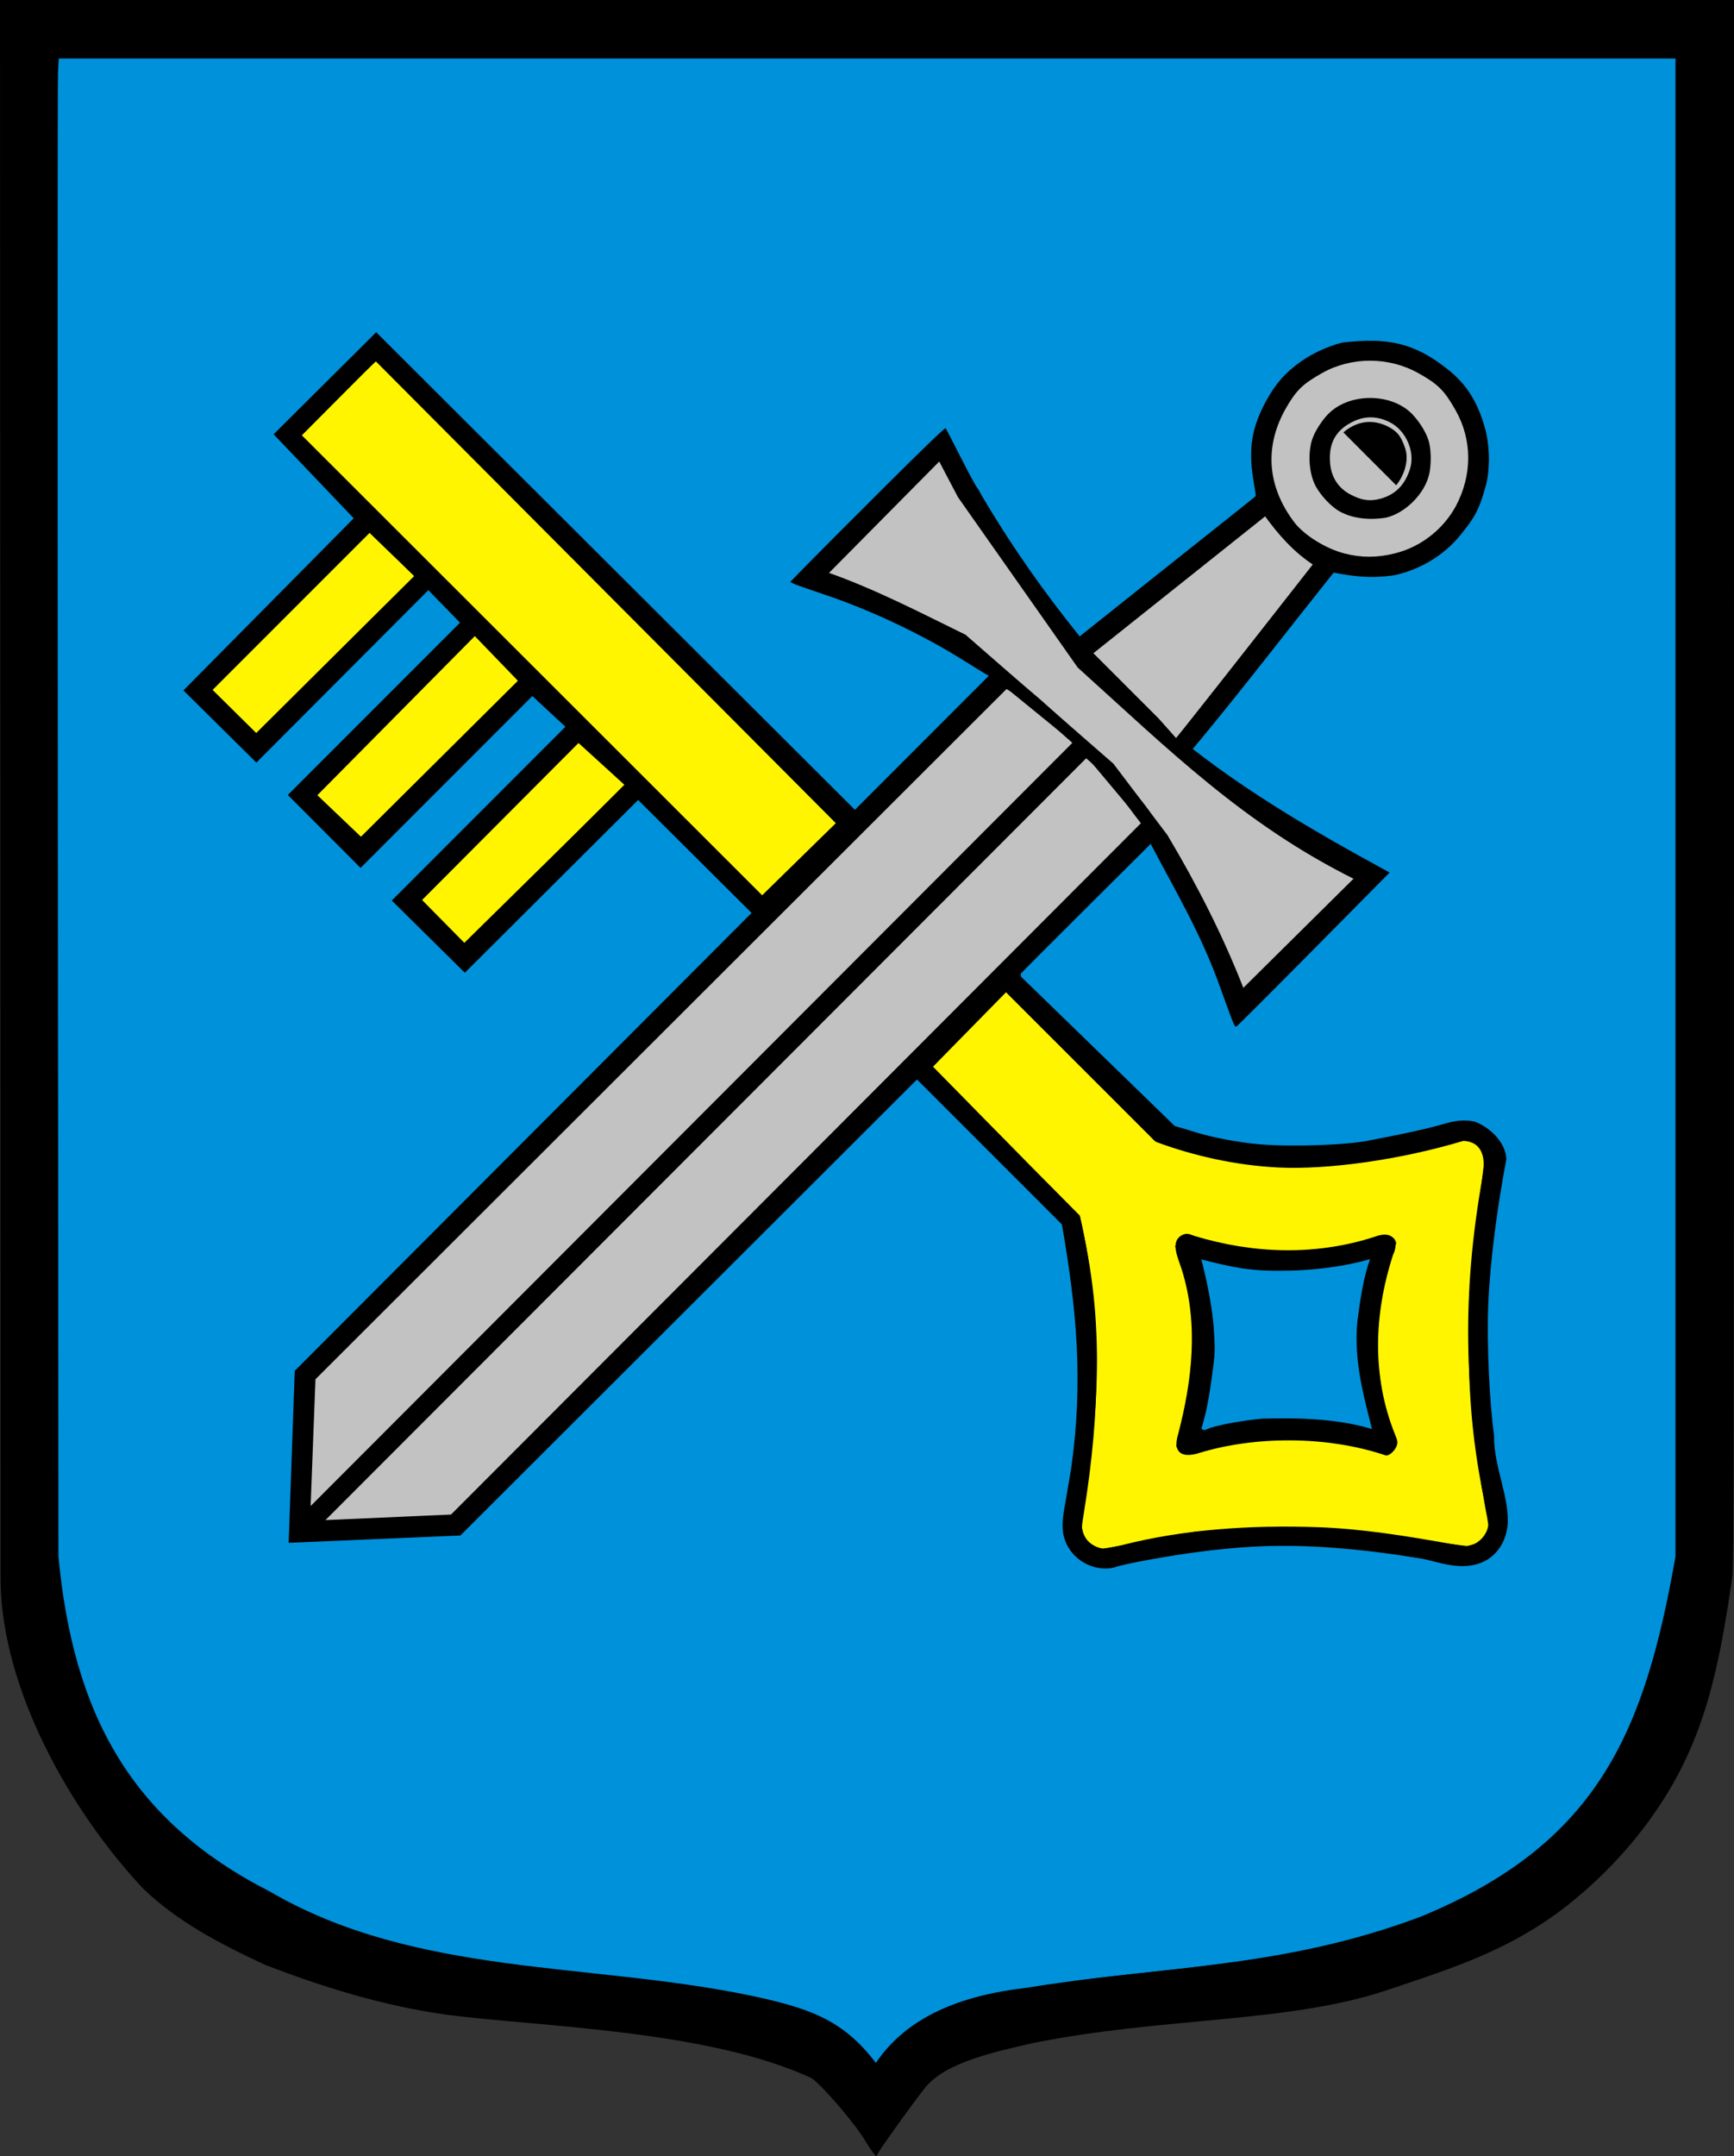 <?xml version="1.0" encoding="UTF-8" standalone="no"?>
<svg xmlns:inkscape="http://www.inkscape.org/namespaces/inkscape" xmlns:sodipodi="http://sodipodi.sourceforge.net/DTD/sodipodi-0.dtd" xmlns="http://www.w3.org/2000/svg" xmlns:svg="http://www.w3.org/2000/svg" xmlns:rdf="http://www.w3.org/1999/02/22-rdf-syntax-ns#" xmlns:cc="http://creativecommons.org/ns#" xmlns:dc="http://purl.org/dc/elements/1.1/" id="svg1923" sodipodi:version="0.32" inkscape:version="1.1.2 (b8e25be833, 2022-02-05)" width="807.152" height="1003.231" version="1.0" sodipodi:docname="POL_gmina_Kołaczyce_COA.svg">
  <rect width="100%" height="100%" fill="#333333" stroke="none"/>
  <defs id="defs1926"></defs>
  <g inkscape:groupmode="layer" id="layer1" inkscape:label="kolory" transform="translate(-10.983,-11)">
    <path style="fill:#c2c2c2;fill-opacity:1;fill-rule:evenodd;stroke:#c2c2c2;stroke-width:1px;stroke-linecap:butt;stroke-linejoin:miter;stroke-opacity:1" d="m 660.615,236.569 c 6.547,-5.37 6.889,-18.166 0.84,-23.776 -9.557,-8.864 -19.21,-5.415 -25.235,-0.442 l 11.844,11.667 c 2.82,2.453 8.879,8.828 12.551,12.551 z m -25.809,0.707 c -2.1,-2.304 -3.35,-4.862 -4.243,-7.778 -1.052,-3.438 -0.73,-6.776 -0.177,-10.253 0.598,-3.761 2.549,-6.378 5.127,-9.016 2.898,-2.966 8.422,-4.759 10.43,-4.95 6.255,-0.595 11.324,1.2 15.733,4.596 3.389,2.59 4.313,4.771 5.657,7.778 1.626,3.637 1.022,7.002 0.354,10.783 -0.654,3.702 -2.664,6.483 -5.127,9.192 -1.969,2.166 -4.385,3.989 -7.071,5.127 -3.047,1.291 -6.488,1.243 -9.723,0.707 -4.077,-1.361 -8.482,-3.089 -10.96,-6.187 z" id="path12599" sodipodi:nodetypes="csccccsssscsssscc"></path>
    <path style="fill:#0091db;fill-opacity:1;fill-rule:evenodd;stroke:#0091db;stroke-width:1px;stroke-linecap:butt;stroke-linejoin:miter;stroke-opacity:1" d="m 175.893,251.949 -79.55,80.257 33.764,33.588 80.08,-80.257 14.849,15.203 -79.903,79.726 33.764,33.941 79.903,-79.55 15.556,14.672 -81.141,80.61 34.118,33.411 80.433,-80.257 52.856,52.149 -212.486,213.546 -3.005,79.726 80.08,-3.359 212.839,-212.309 66.998,67.529 c 9.102,44.939 10.184,96.121 2.652,139.654 0.914,11.736 5.85,18.595 16.794,20.86 60.361,-14.906 105.332,-12.256 167.054,-1.414 13.717,0.055 20.056,-6.279 21.213,-24.218 -7.376,-29.998 -8.62,-60.675 -9.369,-91.394 -0.29,-24.77 4.51,-49.042 8.485,-73.362 -1.332,-9.49 -6.788,-13.984 -14.672,-18.385 -15.666,0.957 -32.1,5.861 -47.73,9.016 -32.972,6.199 -62.668,3.881 -94.399,-4.773 -24.631,-22.336 -46.358,-48.402 -70.004,-71.771 l 61.518,-61.165 c 23.991,21.152 36.889,62.747 39.775,85.383 l 71.771,-72.125 C 624.994,401.773 592.436,382.506 566.393,359.429 l 63.554,-83.598 c 14.936,1.769 26.702,5.459 37.568,-1.621 24.818,-9.813 29.477,-20.121 33.936,-32.868 5.308,-15.211 3.267,-29.616 -3.359,-43.31 -7.29,-8.248 -13.873,-16.487 -18.738,-19.799 -15.015,-10 -32.06,-11.233 -48.967,-6.187 -11.691,3.489 -19.681,11.039 -27.047,20.329 -6.433,8.114 -8.927,17.169 -9.899,27.224 -0.737,7.62 0.996,15.139 2.298,22.627 l -82.201,64.7 c -25.575,-29.408 -44.505,-63.065 -62.756,-97.227 l -72.125,72.125 c 33.369,9.404 63.31,25.712 92.631,43.664 l -62.579,62.225 -222.739,-222.562 -47.929,47.895 c 13.896,13.439 25.337,26.387 37.852,38.902 z M 37.884,38.049 l 752.838,0.177 0.177,696.854 c 0,0 -4.298,40.137 -10.43,59.22 -24.382,63.49 -67.748,97.81 -128.163,115.966 -45.366,13.239 -96.1,15.993 -138.77,21.567 -19.707,2.676 -40.312,11.69 -59.22,17.854 -15.738,5.652 -27.572,15.327 -33.234,31.466 -10.784,-17.926 -31.668,-34.877 -50.205,-39.775 -35.566,-8.62 -75.367,-9.55 -108.011,-14.319 -29.465,-4.421 -59.665,-6.804 -87.858,-16.44 C 109.012,885.814 68.493,859.284 47.906,793.239 42.107,774.337 38.184,734.726 38.184,734.726 39.78,502.58 35.538,270.158 37.884,38.049 Z" id="path14373" sodipodi:nodetypes="cccccccccccccccccccccccccccccccccccccsssccccccccccccccccccccccc"></path>
    <path style="fill:#fff500;fill-opacity:1;fill-rule:evenodd;stroke:#000000;stroke-width:1px;stroke-linecap:butt;stroke-linejoin:miter;stroke-opacity:1" d="m 186,178.5 c -1.75,1 -35.25,35 -35.25,35 l 215,214.75 35,-34.25 z" id="path1935"></path>
    <path style="fill:#fff500;fill-opacity:1;fill-rule:evenodd;stroke:#000000;stroke-width:1px;stroke-linecap:butt;stroke-linejoin:miter;stroke-opacity:1" d="M 183,258.25 204.5,279 130.25,352.75 109.25,332 Z" id="path2842"></path>
    <path style="fill:#fff500;fill-opacity:1;fill-rule:evenodd;stroke:#000000;stroke-width:1px;stroke-linecap:butt;stroke-linejoin:miter;stroke-opacity:1" d="m 232,306.25 -74,74.75 21,20 73.75,-73.25 z" id="path3729"></path>
    <path style="fill:#fff500;fill-opacity:1;fill-rule:evenodd;stroke:#000000;stroke-width:1px;stroke-linecap:butt;stroke-linejoin:miter;stroke-opacity:1" d="m 280.25,356 -73.5,73.75 20,20.25 0.25,0.5 75.5,-74.25 z" id="path4616"></path>
    <path style="fill:none;fill-rule:evenodd;stroke:#000000;stroke-width:1px;stroke-linecap:butt;stroke-linejoin:miter;stroke-opacity:1" d="m 479.242,472.566 -33.941,34.648 68.236,69.296 5.657,30.759 1.237,15.026 0.354,9.369 1.414,29.522 -1.591,10.076 -3.889,34.825 -1.945,13.081 v 4.243 l 1.061,2.828 1.768,2.298 3.182,2.121 3.536,1.061 44.017,-8.132 55.685,-1.945 19.092,2.298 18.738,1.945 15.91,2.121 10.96,1.591 3.889,0.707 1.768,0.177 4.243,-1.945 1.061,-1.061 4.419,-6.894 -3.182,-16.617 -3.536,-20.506 -0.707,-8.309 -1.768,-32.173 -0.53,-21.744 -0.53,-3.359 5.657,-48.614 2.298,-16.44 0.177,-3.536 -1.591,-3.359 -2.828,-1.768 -4.419,-2.475 -21.39,4.95 -18.562,3.712 -47.73,3.889 -47.199,-8.839 -9.546,-3.182 z" id="path5503"></path>
    <path style="fill:#0091db;fill-opacity:1;fill-rule:evenodd;stroke:#0091db;stroke-width:1px;stroke-linecap:butt;stroke-linejoin:miter;stroke-opacity:1" d="m 569.928,596.84 c 4.327,12.589 5.239,25.584 6.541,38.714 1.859,11.616 -6.804,32.057 -6.01,40.835 14.29,-4.296 28.667,-5.834 43.487,-5.834 12.336,0.115 24.194,2.391 36.062,5.48 -8.458,-28.442 -10.428,-52.312 -1.061,-79.373 -29.324,8.009 -49.375,6.24 -79.019,0.177 z" id="path6390" sodipodi:nodetypes="ccccccc"></path>
    <path style="fill:#c2c2c2;fill-opacity:1;fill-rule:evenodd;stroke:#000000;stroke-width:1px;stroke-linecap:butt;stroke-linejoin:miter;stroke-opacity:1" d="m 516.542,363.141 -355.321,355.675 59.927,-2.652 321.557,-322.087 c -8.245,-10.434 -15.723,-22.453 -26.163,-30.936 z" id="path8162" sodipodi:nodetypes="ccccc"></path>
    <path style="fill:#c2c2c2;fill-opacity:1;fill-rule:evenodd;stroke:#000000;stroke-width:1px;stroke-linecap:butt;stroke-linejoin:miter;stroke-opacity:1" d="M 479.418,330.968 157.331,652.525 155.033,712.982 510.885,356.601 C 500.602,347.852 491.366,337.539 479.418,330.968 Z" id="path9049" sodipodi:nodetypes="ccccc"></path>
    <path style="fill:#c2c2c2;fill-opacity:1;fill-rule:evenodd;stroke:#000000;stroke-width:1px;stroke-linecap:butt;stroke-linejoin:miter;stroke-opacity:1" d="m 448.306,224.902 -52.326,52.856 c 22.173,7.783 43.077,18.679 64.17,28.991 l 68.752,59.929 25.082,33.128 c 13.751,23.137 25.842,46.693 35.567,71.699 l 52.326,-51.796 C 590.166,394.059 555.349,359.42 513.006,321.245 l -55.685,-79.196 z" id="path9936" sodipodi:nodetypes="cccccccccc"></path>
    <path style="fill:#c2c2c2;fill-opacity:1;fill-rule:evenodd;stroke:#000000;stroke-width:1px;stroke-linecap:butt;stroke-linejoin:miter;stroke-opacity:1" d="m 599.98,250.535 -80.787,64.347 30.759,30.759 8.662,9.723 64.17,-81.848 c -9.246,-5.969 -16.424,-14.147 -22.804,-22.981 z" id="path10823" sodipodi:nodetypes="cccccc"></path>
    <path style="fill:#c2c2c2;fill-opacity:1;fill-rule:evenodd;stroke:#c2c2c2;stroke-width:1px;stroke-linecap:butt;stroke-linejoin:miter;stroke-opacity:1" d="m 657.609,197.502 c 5.971,1.547 10.086,3.941 13.258,9.016 2.595,4.152 5.472,9.143 5.834,11.667 0.578,4.037 0.918,8.129 -0.177,12.021 -0.53,1.886 -1.061,3.771 -1.591,5.657 -1.048,3.727 -3.969,6.37 -6.718,9.016 -4.199,4.043 -8.429,5.881 -13.965,7.248 -6.592,1.628 -13.282,-0.331 -18.738,-2.652 -3.645,-1.55 -6.628,-4.638 -8.839,-7.248 -2.456,-2.899 -4.141,-6.158 -5.303,-9.723 -1.304,-4.002 -0.813,-8.061 -0.53,-12.198 0.322,-4.705 2.492,-8.708 4.773,-12.728 2.56,-4.511 6.356,-6.843 10.96,-8.839 7.582,-3.286 14.29,-2.985 21.036,-1.237 z M 631.27,181.945 c -6.281,2.738 -11.649,5.445 -15.91,10.253 -1.486,1.676 -2.702,3.581 -3.889,5.48 -4.249,6.8 -7.85,14.469 -8.839,22.097 -0.893,6.882 0.608,12.827 2.828,18.738 1.327,3.535 2.584,7.13 4.419,10.43 4.528,8.141 13.19,13.53 20.683,17.147 4.371,2.11 8.792,3.233 13.258,3.712 2.464,0.264 4.955,0.547 7.425,0.354 5.455,-0.428 11.242,-1.153 15.733,-3.536 5.516,-2.927 11.186,-5.559 15.203,-9.723 3.838,-3.978 5.668,-9.203 7.778,-13.789 1.879,-4.084 3.418,-8.239 4.066,-12.374 0.402,-2.567 0.586,-5.18 0.53,-7.778 -0.057,-2.667 -0.222,-5.37 -0.884,-7.955 -1.259,-4.915 -2.995,-9.494 -5.303,-13.612 -3.466,-6.183 -8.622,-11.689 -14.319,-15.026 -6.209,-3.638 -13.754,-6.721 -20.329,-7.425 -8.27,-0.885 -15.6,0.019 -22.451,3.005 z" id="path11712" sodipodi:nodetypes="sssssssssssssssssssssssssssssssss"></path>
    <path style="fill:#fff500;fill-opacity:1;fill-rule:evenodd;stroke:#fff500;stroke-width:1px;stroke-linecap:butt;stroke-linejoin:miter;stroke-opacity:1" d="m 559.675,586.941 -2.298,3.889 c 8.646,19.954 7.561,32.131 8.839,53.21 -3.016,13.139 -4.475,26.66 -8.309,39.598 1.046,3.255 2.53,3.222 5.127,4.596 8.498,-1.759 16.873,-4.044 25.279,-6.187 0,0 20.864,-2.886 31.289,-2.121 12.449,0.913 36.593,7.955 36.593,7.955 3.443,-0.871 5.061,-3.143 5.303,-6.541 -7.641,-16.505 -8.104,-34.401 -10.076,-52.149 2.857,-13.432 4.732,-26.941 10.076,-39.598 -0.497,-3.553 -3.648,-4.419 -6.894,-4.419 -17.698,6.349 -36.227,7.165 -54.801,8.309 l -27.047,-5.834 c -6.674,-2.235 -9.654,-2.848 -13.081,-0.707 z m -80.433,-113.844 -33.588,33.941 68.413,69.65 c 12.459,52.579 8.607,91.282 0.884,143.719 0.558,6.136 3.604,9.298 9.546,10.783 l 43.487,-8.132 56.922,-1.945 69.827,8.839 c 4.549,-1.724 8.596,-2.559 9.192,-9.546 -15.049,-62.718 -9.985,-108.82 -2.298,-171.12 -1.237,-3.359 -4.462,-7.428 -8.485,-7.248 -50.253,11.922 -95.097,19.421 -144.957,0.177 l -67.882,-67.882 z" id="path13486" sodipodi:nodetypes="ccccccscccccccccccccccccccccc"></path>
  </g>
  <path style="fill:#000000" d="m 406.237,1001.382 c -0.781,-1.017 -2.216,-3.201 -3.188,-4.853 -4.753,-8.081 -19.264,-25.137 -25.149,-29.562 C 329.533,944.348 249.883,942.958 207.983,937.407 178.374,933.288 150.137,924.525 123.308,914.143 102.74,904.625 82.236,893.91 66.44,878.514 32.524,842.269 1.104,786.283 0.265,736.082 L 0.132,368.041 0,0 h 403.574 403.574 l 0.003,362.346 c 0.002,326.258 -0.076,363.234 -0.78,371.26 -6.027,41.409 -12.499,75.757 -35.798,109.322 -13.521,19.907 -32.923,38.878 -51.319,51.1 -23.863,15.936 -48.291,23.381 -73.286,31.828 -45.988,15.541 -104.639,12.571 -164.647,24.632 -18.521,4.212 -40.838,8.995 -50.533,20.656 -5.696,7.181 -20.61,27.892 -21.947,30.478 -0.458,0.885 -0.911,1.609 -1.008,1.609 -0.097,0 -0.815,-0.832 -1.597,-1.849 z m 71.89,-76.557 c 61.178,-10.085 118.35,-8.639 183.177,-33.053 83.419,-34.239 104.419,-87.143 118.609,-167.586 V 375.71 27.235 H 403.629 27.345 l -0.348,6.561 c -0.191,3.609 -0.223,160.425 -0.07,348.481 l 0.278,341.92 c 6.878,72.859 33.411,122.82 98.637,156.003 67.712,39.453 148.884,32.724 223.266,48.246 26.249,5.603 42.932,10.59 58.581,31.383 14.308,-21.212 39.001,-31.424 70.438,-35.005 z m 21.461,-201.768 c -7.038,-7.916 -4.998,-16.398 -3.44,-25.351 0.531,-3.132 1.632,-9.594 2.447,-14.36 5.866,-41.3 2.409,-74.84 -4.285,-113.643 l -67.459,-67.443 -212.547,212.161 -79.941,3.42 2.837,-80.025 212.651,-213.043 -52.815,-52.565 -80.658,80.386 -34.004,-33.601 80.821,-80.851 -15.392,-14.288 -79.958,79.966 -33.873,-33.935 80.155,-80.159 -14.735,-15.147 -80.055,80.243 -33.953,-33.602 79.271,-80.077 -37.29,-39.078 47.761,-47.485 222.825,222.197 31.163,-31.18 31.163,-31.18 -1.981,-1.131 c -1.089,-0.622 -5.546,-3.368 -9.904,-6.102 -19.814,-12.447 -43.888,-23.578 -64.126,-30.379 -7.49,-2.513 -14.253,-4.895 -15.03,-5.293 l -1.412,-0.724 7.314,-7.513 c 4.023,-4.132 20.201,-20.348 35.951,-36.036 19.2,-19.124 28.785,-28.343 29.085,-27.978 0.247,0.3 3.39,6.339 6.986,13.42 3.596,7.081 6.935,13.32 7.421,13.865 0.486,0.545 1.552,2.327 2.369,3.961 14.625,24.711 29.158,45.116 45.635,65.594 l 29.354,-23.405 c 16.145,-12.873 34.544,-27.5 40.887,-32.506 6.343,-5.006 11.605,-9.232 11.693,-9.392 0.088,-0.16 -0.256,-2.631 -0.763,-5.49 -2.616,-14.737 -1.62,-24.412 4.273,-36.148 4.108,-8.18 8.1,-13.683 15.219,-19.266 6.096,-4.781 14.164,-8.668 21.657,-10.519 21.571,-2.498 33.43,0.431 48.245,11.863 9.663,7.456 14.583,15.671 18.117,28.073 1.927,6.761 2.618,18.452 0.337,26.74 -3.197,11.616 -5.192,14.656 -11.796,22.885 -7.796,9.714 -19.192,16.138 -30.373,18.629 -10.908,1.72 -19.195,0.665 -28.635,-1.146 -20.321,25.411 -40.16,51.265 -60.865,76.379 l -4.737,5.652 c 28.144,21.983 59.901,40.171 87.256,55.101 l 4.409,2.414 -35.306,35.669 c -19.418,19.618 -35.604,35.783 -35.969,35.923 -0.906,0.348 -0.837,0.511 -7.123,-16.792 -9.037,-25.921 -21.6,-46.663 -32.824,-68.13 l -30.007,29.856 c -16.504,16.421 -30.184,30.132 -30.399,30.468 -0.216,0.337 0.076,1.487 0.076,1.487 l 71.552,69.472 c 0,0 5.554,1.556 9.231,2.741 8.053,2.595 20.831,4.991 30.949,5.804 15.118,1.215 40.482,0.276 50.422,-1.866 12.112,-2.335 24.745,-4.725 35.986,-8.043 5.344,-1.594 11.231,-1.636 14.47,-0.105 6.578,3.005 13.107,9.679 13.259,16.941 -4.046,21.483 -7.471,45.827 -8.414,67.702 -0.717,17.613 0.511,45.079 2.724,60.905 -0.326,14.39 7.728,29.482 6.179,42.585 -0.975,7.215 -5.021,13.043 -10.987,15.963 -10.318,4.961 -21.795,-0.152 -29.115,-1.382 -41.194,-6.829 -68.103,-7.67 -102.852,-3.218 -14.808,1.898 -36.173,5.804 -39.696,7.258 -7.25,1.962 -14.96,-1.16 -19.43,-6.147 z m 22.196,-4.024 c 29.233,-7.544 60.534,-9.535 91.501,-8.472 20.779,0.713 41.476,4.115 61.956,7.75 6.712,1.24 7.097,1.26 9.656,0.499 3.896,-0.892 7.523,-5.339 7.865,-9.199 0,-0.744 -0.651,-4.567 -1.447,-8.497 -9.56,-54.285 -11.036,-98.268 -1.214,-153.591 1.472,-7.762 0.535,-16.313 -8.97,-16.692 -28.926,8.711 -62.785,13.521 -86.12,12.375 -19.57,-0.961 -39.386,-5.385 -56.992,-11.946 -23.241,-23.198 -69.722,-69.594 -69.722,-69.594 l -34.018,34.657 c 0,0 42.338,43.157 68.375,69.278 10.624,46.801 9.5,91.26 1.917,138.102 -1.118,6.651 -1.151,7.432 -0.419,10.068 0.918,3.308 5.551,6.678 9.215,6.703 0.876,0.006 4.664,-0.642 8.418,-1.441 z m 26.626,-51.78 c 6.357,-24.317 9.709,-50.98 1.672,-76.585 -1.73,-5.435 -5.609,-13.088 0.178,-16.01 2.267,-1.144 3.473,-0.412 5.695,0.37 27.948,8.477 56.888,9.23 84.149,0.337 8.607,-3.203 11.285,2.471 8.377,8.377 -9.077,27.914 -9.88,56.829 0.818,83.511 1.258,3.034 1.371,3.692 0.904,5.277 -0.697,2.365 -3.721,5.077 -5.166,4.633 -27.724,-9.35 -61.29,-8.904 -86.523,-1.217 -8.744,2.85 -12.658,-0.383 -10.103,-8.693 z m 14.012,-2.52 c 3.722,-1.591 16.088,-3.88 25.303,-4.683 17.932,-0.407 35.152,0.089 50.913,4.833 l -2.147,-8.471 c -4.393,-17.329 -5.745,-29.287 -4.68,-41.4 1.347,-9.908 2.596,-19.85 5.925,-29.168 -13.937,4.063 -29.846,5.391 -40.779,5.399 -15.295,0.246 -23.841,-1.756 -37.754,-5.256 2.884,10.819 5.27,23.746 5.851,32.805 0.546,8.772 0.519,10.56 -0.247,16.522 -1.951,15.185 -2.974,20.592 -5.555,29.339 1.06,1.21 2.023,0.561 3.169,0.08 z M 210.212,705.11 531.728,383.002 505.764,352.03 150.295,707.753 Z M 499.891,345.779 468.241,320.005 146.608,641.638 l -2.566,59.782 z m 131.071,62.89 -10.076,-5.621 c -32.614,-16.883 -56.309,-36.673 -84.461,-61.97 l -34.276,-30.799 -27.165,-38.154 c -26.228,-36.838 -27.343,-38.495 -32.325,-48.058 l -5.16,-9.904 -26.244,26.332 -26.244,26.332 2.228,0.752 c 22.893,7.667 39.31,17.278 61.7,28.096 l 35.021,29.559 33.961,30.443 15.592,19.692 9.489,13.436 c 16.348,25.019 24.032,46.892 35.851,71.709 18.519,-18.11 32.404,-32.137 52.111,-51.846 z m -340.282,-43.604 -20.901,-20 -73.98,73.916 20.244,20.703 z m 99.124,17.695 -214.749,-214.964 -34.762,34.93 214.678,214.698 z m -168.715,-87.161 -74.282,74.948 21.108,19.961 73.909,-73.428 z m 390.585,-33.032 c -9.295,-6.903 -16.079,-14.113 -22.608,-22.891 -2.202,2.047 -4.613,3.854 -6.976,5.71 l -73.929,58.901 c 0,0 5.941,6.181 13.022,12.992 7.081,6.811 15.842,15.526 19.468,19.368 l 6.594,6.984 3.71,-4.57 z m -439.591,-14.898 -73.784,73.454 10.375,10.503 10.375,10.503 73.925,-73.989 z m 505.562,-12.142 c 7.711,-14.434 7.706,-30.806 -0.015,-44.508 -5.24,-9.3 -8.145,-12.212 -17.302,-17.347 -13.861,-7.774 -31.222,-7.806 -44.933,-0.084 -9.298,5.237 -12.18,8.114 -17.389,17.36 -9.548,17.61 -7.944,35.824 4.636,52.279 4.712,5.985 14.539,12.041 23.187,14.288 7.823,2.033 15.267,2.017 23.511,-0.052 13.332,-3.347 23.167,-12.429 28.305,-21.936 z m -54.993,1.86 c -1.114,-0.703 -5.977,-4.188 -9.746,-10.348 -3.2,-5.23 -4.232,-13.939 -2.562,-21.045 0.913,-3.887 3.919,-9.029 7.603,-13.009 9.659,-10.433 30.043,-10.433 39.702,0 3.684,3.979 6.69,9.122 7.603,13.009 0.977,4.157 0.976,10.433 -0.002,14.701 -2.076,9.062 -11.117,18.103 -20.179,20.179 -8.557,1.298 -16.528,0.215 -22.419,-3.487 z m 19.85,-5.327 c 7.029,-1.878 11.594,-6.517 13.906,-14.133 2.371,-7.812 -1.987,-17.692 -9.47,-21.47 -5.672,-2.863 -11.297,-3.022 -16.742,-0.474 -8.323,3.895 -11.848,10.107 -11.062,19.492 0.552,6.578 3.837,11.636 9.489,14.607 5.238,2.753 8.982,3.287 13.879,1.979 z M 625.308,201.172 c 7.523,-6.348 15.479,-5.837 21.936,-2.072 3.744,2.183 5.164,4.586 6.892,9.61 2.069,6.519 -1.414,13.751 -4.234,17.071 -0.271,-0.212 -24.594,-24.609 -24.594,-24.609 z" id="path1932" sodipodi:nodetypes="sscccccccccscccsccssssccccccsscccccccccccccccccccccccccccccccsscccssssssccsssssscsssscccccsssccssccsscccccccccscccsccccccscccccsscccsccccsccccccscccccsccccccccccccccccccsssccssscccccccccccccccccccccccscccccccccccsssccscccssssssccssssssscsccc"></path>
</svg>
